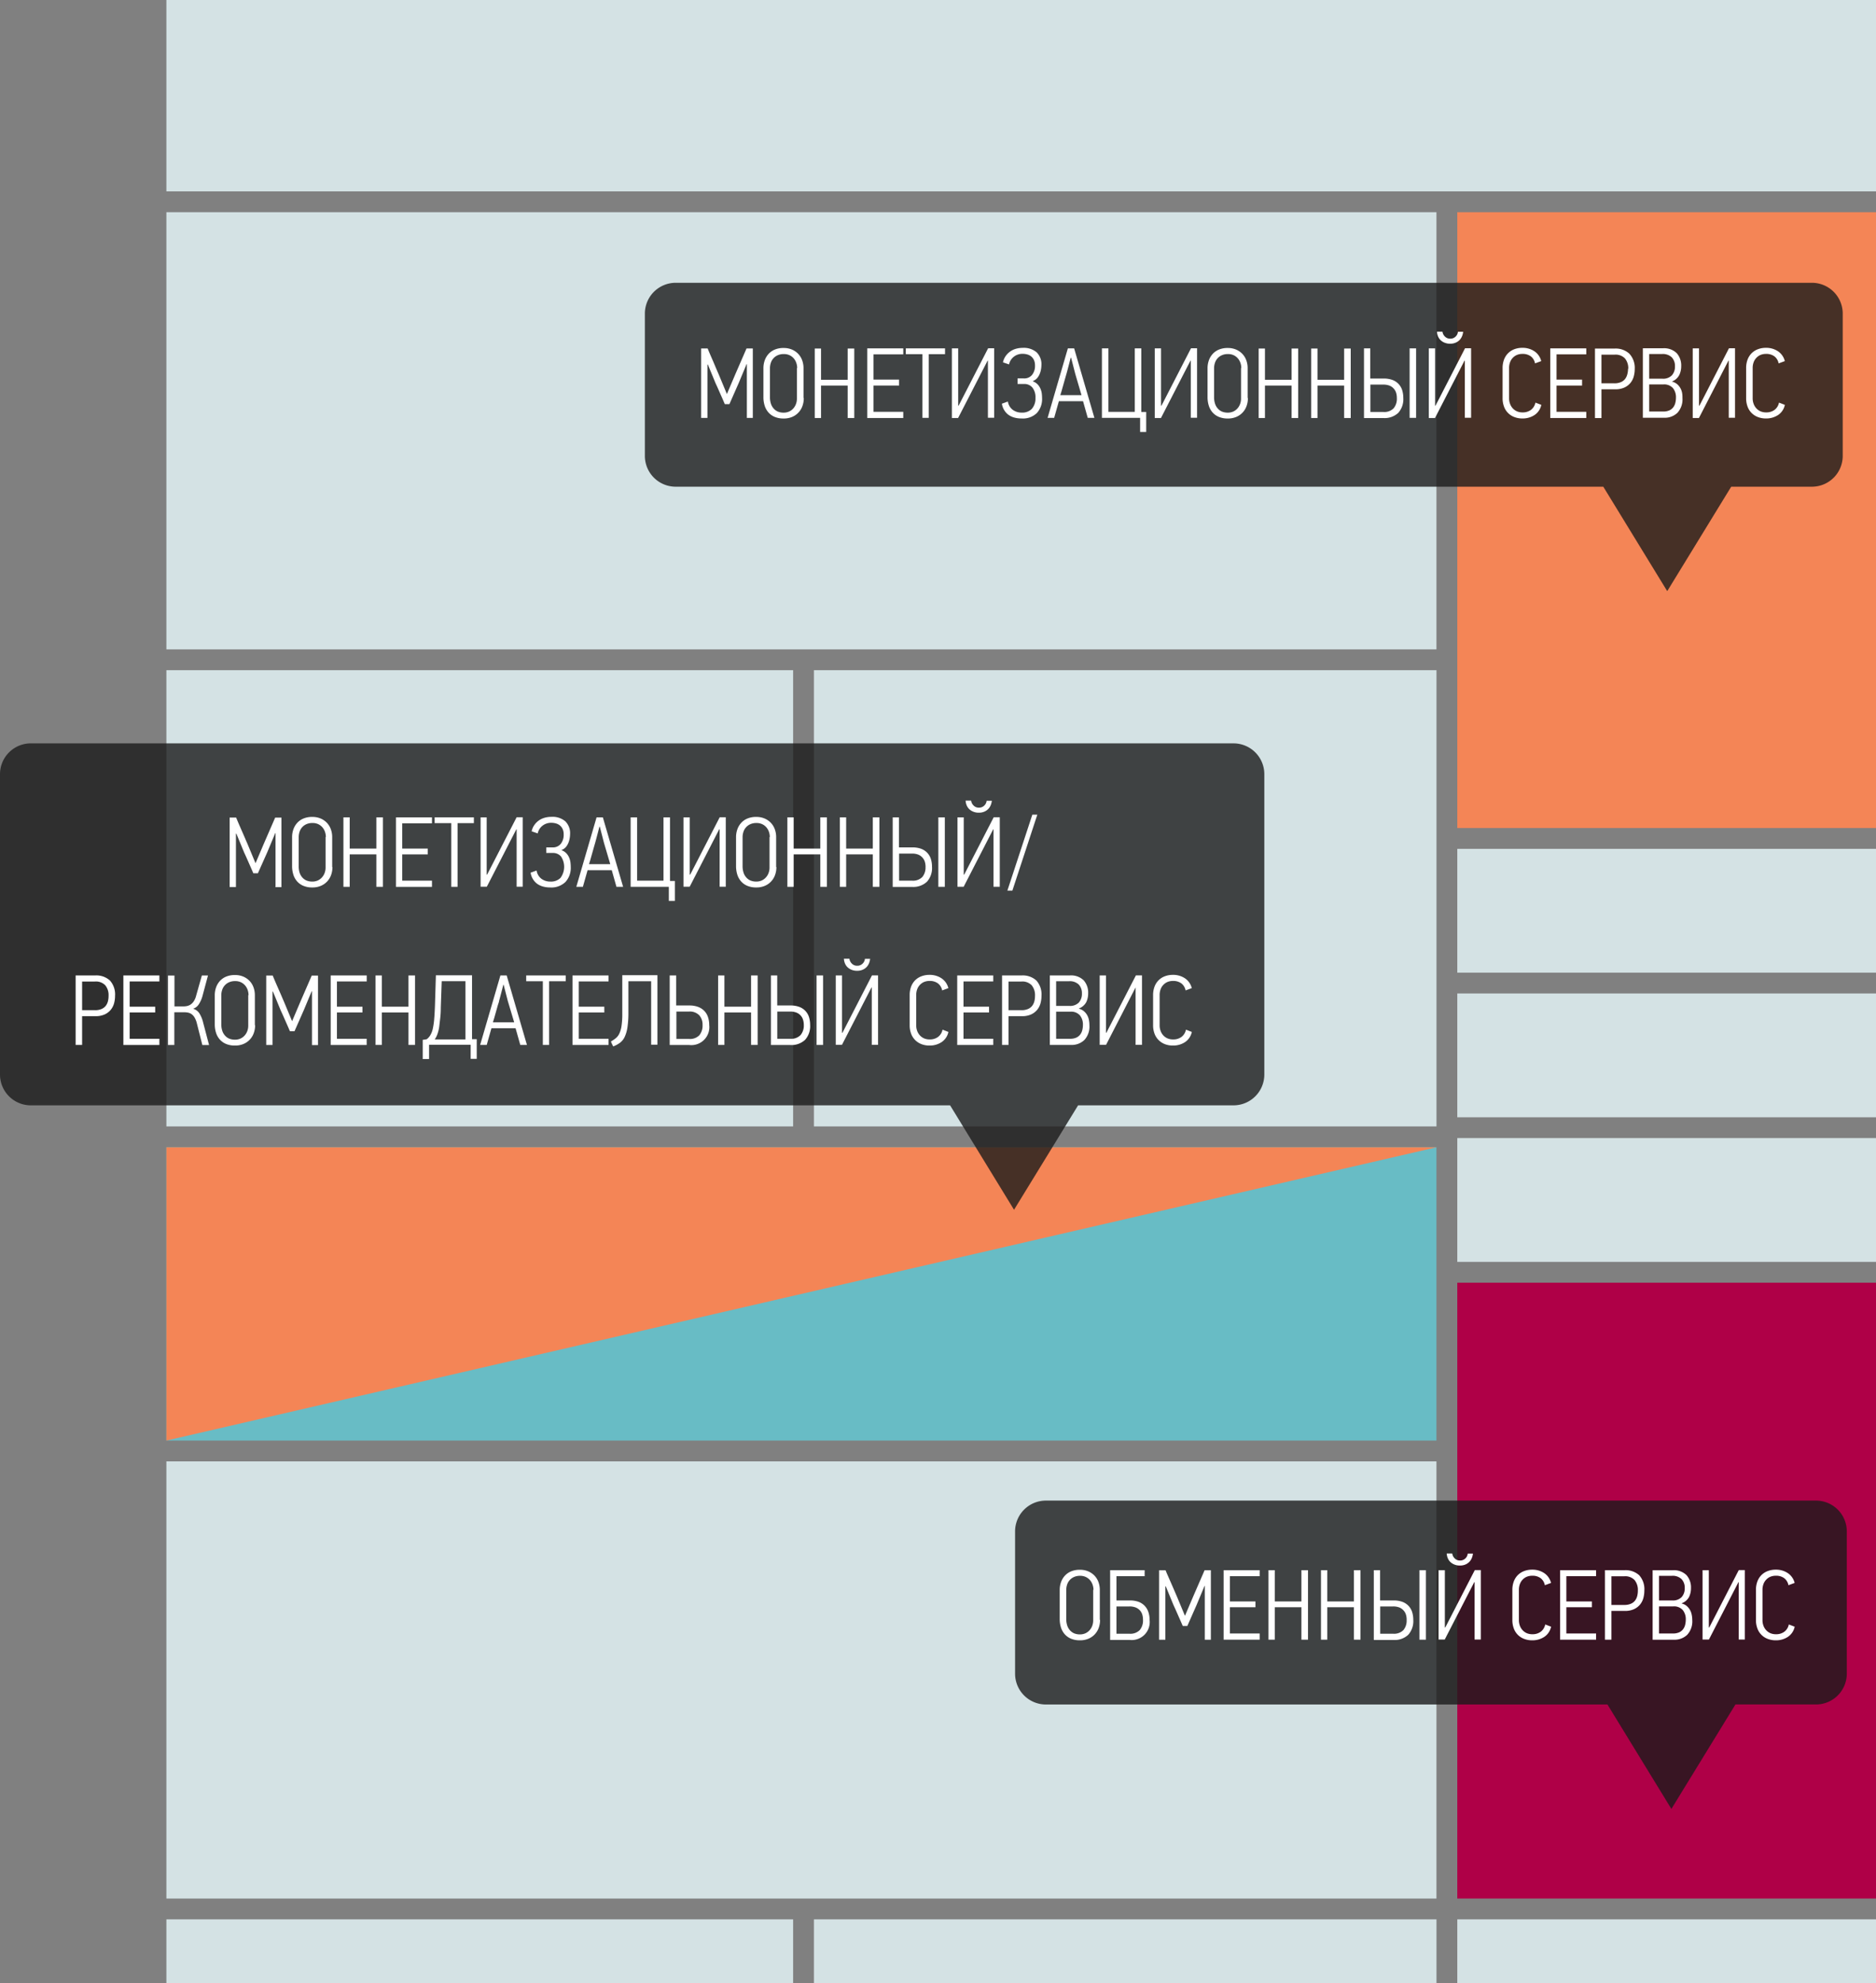<svg id="Layer_1" data-name="Layer 1" xmlns="http://www.w3.org/2000/svg" viewBox="0 0 451 476.67"><rect x="0" y="0" width="451" height="476.67" fill="#808080" stroke="none"/><defs><style>.cls-1{fill:#d4e2e4;}.cls-2{fill:#f48556;}.cls-3{fill:#af0047;}.cls-4{fill:#68bcc5;}.cls-5{opacity:0.8;}.cls-6{fill:#1a1a1a;}.cls-7{fill:#fff;}</style></defs><title>scheme_win1</title><rect class="cls-1" x="40" width="411" height="46"/><rect class="cls-1" x="40" y="51" width="305.33" height="105.08"/><rect class="cls-1" x="40" y="351.24" width="305.33" height="105.08"/><rect class="cls-2" x="350.34" y="51" width="100.67" height="148.02"/><rect class="cls-3" x="350.34" y="308.3" width="100.67" height="148.02"/><rect class="cls-1" x="40" y="161.08" width="150.67" height="109.66"/><rect class="cls-4" x="40" y="275.75" width="305.33" height="70.49"/><polygon class="cls-2" points="40 346.24 40 275.75 345.33 275.75 40 346.24"/><rect class="cls-1" x="195.67" y="161.08" width="149.67" height="109.66"/><rect class="cls-1" x="40" y="461.32" width="150.67" height="15.35"/><rect class="cls-1" x="195.67" y="461.32" width="149.67" height="15.35"/><rect class="cls-1" x="350.34" y="204.02" width="100.67" height="29.76"/><rect class="cls-1" x="350.34" y="238.78" width="100.67" height="29.76"/><rect class="cls-1" x="350.34" y="273.54" width="100.67" height="29.76"/><rect class="cls-1" x="350.34" y="461.32" width="100.67" height="15.35"/><g class="cls-5"><path class="cls-6" d="M507.57,250.3H234.44a7.41,7.41,0,0,0-7.41,7.41V291.9a7.41,7.41,0,0,0,7.41,7.41h223l15.37,25.1,15.38-25.1h19.36A7.41,7.41,0,0,0,515,291.9V257.71A7.41,7.41,0,0,0,507.57,250.3Z" transform="translate(-72 -182.33)"/></g><path class="cls-7" d="M251.55,282.76V269.85l-0.07,0-1.9,4.56-2.23,5.06h-1.1q-0.12-.31-0.43-1l-0.67-1.52-0.67-1.52-0.46-1-1.85-4.49-0.1,0v12.84h-1.51v-16.7h1.56q0.1,0.26.31,0.76l0.48,1.12q0.26,0.62.56,1.28T244,270.5l0.48,1.12,0.33,0.76,1.94,4.66h0l2-4.7,2.72-6.26h1.51v16.7h-1.51Z" transform="translate(-72 -182.33)"/><path class="cls-7" d="M265.23,278a5.52,5.52,0,0,1-.35,2,4.42,4.42,0,0,1-2.5,2.56,5.11,5.11,0,0,1-2,.36,5.39,5.39,0,0,1-2.16-.4,4.13,4.13,0,0,1-1.51-1.09,4.48,4.48,0,0,1-.89-1.63,6.72,6.72,0,0,1-.29-2v-7a5.57,5.57,0,0,1,.29-1.78,4.56,4.56,0,0,1,.88-1.55,4.21,4.21,0,0,1,1.5-1.09,5.32,5.32,0,0,1,2.18-.41,5,5,0,0,1,2.06.4,4.54,4.54,0,0,1,1.5,1.06,4.41,4.41,0,0,1,.92,1.54,5.44,5.44,0,0,1,.31,1.84V278Zm-1.58-7.19a4,4,0,0,0-.18-1.15,3.32,3.32,0,0,0-.57-1.09,3.06,3.06,0,0,0-1-.82,3.13,3.13,0,0,0-1.48-.32,3.42,3.42,0,0,0-1.49.3,3,3,0,0,0-1.64,1.88,4,4,0,0,0-.19,1.21v7a5,5,0,0,0,.21,1.47,3.19,3.19,0,0,0,.63,1.17,2.89,2.89,0,0,0,1,.77,3.61,3.61,0,0,0,1.47.28,3.18,3.18,0,0,0,1.26-.25,3,3,0,0,0,1-.71,3.26,3.26,0,0,0,.67-1.08,3.71,3.71,0,0,0,.24-1.35v-7.33Z" transform="translate(-72 -182.33)"/><path class="cls-7" d="M275.79,282.76V275h-6.41v7.8h-1.51v-16.7h1.51v7.51h6.41v-7.51h1.58v16.7h-1.58Z" transform="translate(-72 -182.33)"/><path class="cls-7" d="M280.49,282.76v-16.7h8.66v1.44H282v6.07h6.14V275H282v6.31h7.15v1.49h-8.66Z" transform="translate(-72 -182.33)"/><path class="cls-7" d="M295.27,267.45v15.31h-1.51V267.45h-4v-1.39h9.43v1.39h-3.94Z" transform="translate(-72 -182.33)"/><path class="cls-7" d="M300.84,282.76v-16.7h1.51v13.78l0.1,0,7.1-13.8H311v16.7H309.5V269h-0.07l-7.1,13.8h-1.49Z" transform="translate(-72 -182.33)"/><path class="cls-7" d="M317.54,282.91a6.37,6.37,0,0,1-1.7-.22,4.38,4.38,0,0,1-1.42-.67,4,4,0,0,1-1-1.11,4.07,4.07,0,0,1-.56-1.55l0.28-.1,0.44-.16,0.44-.16,0.28-.1a3.08,3.08,0,0,0,1.18,2,3.55,3.55,0,0,0,2.14.66,3.23,3.23,0,0,0,2.42-.88,3.74,3.74,0,0,0,.89-2.65,3.7,3.7,0,0,0-.74-2.49,2.5,2.5,0,0,0-2-.86h-1.56v-1.34h1.49a2.4,2.4,0,0,0,2-.85,3.47,3.47,0,0,0,.7-2.27,3.06,3.06,0,0,0-.23-1.24,2.47,2.47,0,0,0-.62-0.86,2.53,2.53,0,0,0-.95-0.52,4,4,0,0,0-1.18-.17,3.32,3.32,0,0,0-2.11.7,3.17,3.17,0,0,0-1.15,1.85l-1.46-.5a4,4,0,0,1,.61-1.46,4.47,4.47,0,0,1,2.47-1.79,5.92,5.92,0,0,1,1.67-.23,4.74,4.74,0,0,1,3.34,1.07,4,4,0,0,1,1.15,3.11,6.07,6.07,0,0,1-.1,1,5,5,0,0,1-.32,1.1,3.7,3.7,0,0,1-.61,1,2.5,2.5,0,0,1-1,.68V274a2.94,2.94,0,0,1,1.18.78,3.65,3.65,0,0,1,.66,1.07,4.37,4.37,0,0,1,.29,1.15,10.06,10.06,0,0,1,.06,1,5,5,0,0,1-1.27,3.62A4.85,4.85,0,0,1,317.54,282.91Z" transform="translate(-72 -182.33)"/><path class="cls-7" d="M333.5,282.76l-1.13-4h-5.81l-1.13,4h-1.58l4.87-16.7h1.51l4.87,16.7H333.5Zm-3-10.56-1-3.89h-0.1l-0.19.74-0.31,1.2q-0.17.65-.32,1.21l-0.2.73q-0.07.29-.29,1t-0.44,1.56q-0.23.83-.44,1.56t-0.31,1H332Z" transform="translate(-72 -182.33)"/><path class="cls-7" d="M346.08,282.76h-9.17v-16.7h1.56v15.26h6.34V266.06h1.56v15.29h1.18v4.8h-1.46v-3.38Z" transform="translate(-72 -182.33)"/><path class="cls-7" d="M349.61,282.76v-16.7h1.51v13.78l0.1,0,7.1-13.8h1.46v16.7h-1.51V269H358.2l-7.1,13.8h-1.49Z" transform="translate(-72 -182.33)"/><path class="cls-7" d="M372,278a5.51,5.51,0,0,1-.35,2,4.41,4.41,0,0,1-2.5,2.56,5.1,5.1,0,0,1-2,.36,5.39,5.39,0,0,1-2.16-.4,4.14,4.14,0,0,1-1.51-1.09,4.5,4.5,0,0,1-.89-1.63,6.72,6.72,0,0,1-.29-2v-7a5.57,5.57,0,0,1,.29-1.78,4.56,4.56,0,0,1,.88-1.55,4.21,4.21,0,0,1,1.5-1.09,5.32,5.32,0,0,1,2.18-.41,5,5,0,0,1,2.06.4,4.54,4.54,0,0,1,1.5,1.06,4.41,4.41,0,0,1,.92,1.54,5.43,5.43,0,0,1,.31,1.84V278Zm-1.58-7.19a4,4,0,0,0-.18-1.15,3.32,3.32,0,0,0-.57-1.09,3.06,3.06,0,0,0-1-.82,3.13,3.13,0,0,0-1.48-.32,3.42,3.42,0,0,0-1.49.3,3,3,0,0,0-1.64,1.88,4,4,0,0,0-.19,1.21v7a5,5,0,0,0,.21,1.47,3.2,3.2,0,0,0,.63,1.17,2.9,2.9,0,0,0,1,.77,3.61,3.61,0,0,0,1.47.28,3.18,3.18,0,0,0,1.26-.25,3,3,0,0,0,1-.71,3.26,3.26,0,0,0,.67-1.08,3.72,3.72,0,0,0,.24-1.35v-7.33Z" transform="translate(-72 -182.33)"/><path class="cls-7" d="M382.51,282.76V275H376.1v7.8h-1.51v-16.7h1.51v7.51h6.41v-7.51h1.58v16.7h-1.58Z" transform="translate(-72 -182.33)"/><path class="cls-7" d="M395.14,282.76V275h-6.41v7.8h-1.51v-16.7h1.51v7.51h6.41v-7.51h1.58v16.7h-1.58Z" transform="translate(-72 -182.33)"/><path class="cls-7" d="M399.91,282.76v-16.7h1.51v7.25h3.18a6.07,6.07,0,0,1,2.18.35,3.89,3.89,0,0,1,1.48,1,3.82,3.82,0,0,1,.84,1.48,6.18,6.18,0,0,1,.26,1.84,4.89,4.89,0,0,1-1.22,3.59,4.78,4.78,0,0,1-3.55,1.24h-4.68Zm7.9-4.8a4.17,4.17,0,0,0-.18-1.24,2.73,2.73,0,0,0-.58-1,2.7,2.7,0,0,0-1-.7,4,4,0,0,0-1.49-.25h-3.11v6.58h3.13a3.13,3.13,0,0,0,2.46-.89A3.57,3.57,0,0,0,407.81,278Zm3.07,4.8v-16.7h1.56v16.7h-1.56Z" transform="translate(-72 -182.33)"/><path class="cls-7" d="M415.49,282.76v-16.7H417v13.78l0.1,0,7.1-13.8h1.46v16.7h-1.51V269h-0.07l-7.1,13.8h-1.49Zm3.29-20.69a1.93,1.93,0,0,0,.58,1.14,1.7,1.7,0,0,0,1.27.52,1.76,1.76,0,0,0,1.32-.52,1.81,1.81,0,0,0,.55-1.14h1.25a3.84,3.84,0,0,1-.24,1,3,3,0,0,1-.55.91,2.89,2.89,0,0,1-.94.68,3.2,3.2,0,0,1-1.39.28,3.34,3.34,0,0,1-1.43-.28,2.91,2.91,0,0,1-1-.7,2.81,2.81,0,0,1-.55-0.92,3.37,3.37,0,0,1-.2-1h1.3Z" transform="translate(-72 -182.33)"/><path class="cls-7" d="M442.54,279.64a3.88,3.88,0,0,1-1.63,2.44,5.13,5.13,0,0,1-2.9.83,5.26,5.26,0,0,1-2-.36,4.19,4.19,0,0,1-2.45-2.53,5.7,5.7,0,0,1-.33-2v-7.25a5.73,5.73,0,0,1,.32-1.94,4.32,4.32,0,0,1,.94-1.54,4.25,4.25,0,0,1,1.5-1,5.32,5.32,0,0,1,2-.36,5.08,5.08,0,0,1,2.89.83,4,4,0,0,1,1.64,2.36l-1.49.55a2.78,2.78,0,0,0-1-1.68,3.25,3.25,0,0,0-2-.6,3.45,3.45,0,0,0-1.38.26,3,3,0,0,0-1,.72,3.05,3.05,0,0,0-.64,1.07,3.89,3.89,0,0,0-.22,1.31v7.32a3.81,3.81,0,0,0,.23,1.32,3.19,3.19,0,0,0,.65,1.08,3,3,0,0,0,1,.72,3.36,3.36,0,0,0,1.37.26,3.27,3.27,0,0,0,2-.6,2.88,2.88,0,0,0,1.08-1.75Z" transform="translate(-72 -182.33)"/><path class="cls-7" d="M444.69,282.76v-16.7h8.66v1.44h-7.15v6.07h6.14V275h-6.14v6.31h7.15v1.49h-8.66Z" transform="translate(-72 -182.33)"/><path class="cls-7" d="M465,271a6.74,6.74,0,0,1-.25,1.85,4.17,4.17,0,0,1-.82,1.56,4.1,4.1,0,0,1-1.45,1.08,5.16,5.16,0,0,1-2.16.41H457v6.91h-1.56v-16.7h4.7a4.85,4.85,0,0,1,3.54,1.21A5,5,0,0,1,465,271Zm-1.56,0a3.72,3.72,0,0,0-.79-2.52,3.11,3.11,0,0,0-2.47-.91H457v6.89h3.12a3.8,3.8,0,0,0,1.54-.28,2.57,2.57,0,0,0,1-.74,3,3,0,0,0,.54-1.1A5.22,5.22,0,0,0,463.39,270.93Z" transform="translate(-72 -182.33)"/><path class="cls-7" d="M476.47,278a4.76,4.76,0,0,1-1.21,3.55,4.38,4.38,0,0,1-3.2,1.19h-5.11v-16.7h4.79a4.34,4.34,0,0,1,3.35,1.17,4.43,4.43,0,0,1,1.08,3.12,4.89,4.89,0,0,1-.45,2.11A3.28,3.28,0,0,1,474,274v0.07a2.88,2.88,0,0,1,1.15.56,3.49,3.49,0,0,1,.79.93,3.81,3.81,0,0,1,.44,1.17A6.44,6.44,0,0,1,476.47,278Zm-8-10.58v5.93h3.18a2.92,2.92,0,0,0,2.28-.81,3.12,3.12,0,0,0,.74-2.18,3,3,0,0,0-.76-2.14,3.1,3.1,0,0,0-2.35-.8h-3.08Zm0,7.32v6.5h3.36a3.54,3.54,0,0,0,1.45-.26,2.47,2.47,0,0,0,.95-0.72,2.84,2.84,0,0,0,.52-1.07,5.3,5.3,0,0,0,.16-1.31,3.47,3.47,0,0,0-.72-2.26,2.8,2.8,0,0,0-2.3-.89h-3.41Z" transform="translate(-72 -182.33)"/><path class="cls-7" d="M478.94,282.76v-16.7h1.51v13.78l0.1,0,7.1-13.8h1.46v16.7h-1.51V269h-0.07l-7.1,13.8h-1.49Z" transform="translate(-72 -182.33)"/><path class="cls-7" d="M501.09,279.64a3.87,3.87,0,0,1-1.63,2.44,5.13,5.13,0,0,1-2.9.83,5.26,5.26,0,0,1-2-.36,4.2,4.2,0,0,1-2.45-2.53,5.7,5.7,0,0,1-.33-2v-7.25a5.71,5.71,0,0,1,.32-1.94,4.32,4.32,0,0,1,.94-1.54,4.25,4.25,0,0,1,1.51-1,5.32,5.32,0,0,1,2-.36,5.08,5.08,0,0,1,2.89.83,4,4,0,0,1,1.64,2.36l-1.49.55a2.78,2.78,0,0,0-1-1.68,3.25,3.25,0,0,0-2-.6,3.46,3.46,0,0,0-1.38.26,3,3,0,0,0-1,.72,3.05,3.05,0,0,0-.64,1.07,3.91,3.91,0,0,0-.22,1.31v7.32a3.81,3.81,0,0,0,.23,1.32,3.19,3.19,0,0,0,.65,1.08,3,3,0,0,0,1,.72,3.36,3.36,0,0,0,1.37.26,3.27,3.27,0,0,0,2-.6,2.88,2.88,0,0,0,1.08-1.75Z" transform="translate(-72 -182.33)"/><g class="cls-5"><path class="cls-6" d="M508.57,543H323.44a7.41,7.41,0,0,0-7.41,7.41v34.19a7.41,7.41,0,0,0,7.41,7.41h135l15.37,25.1L489.21,592h19.36a7.41,7.41,0,0,0,7.41-7.41V550.38A7.41,7.41,0,0,0,508.57,543Z" transform="translate(-72 -182.33)"/></g><path class="cls-7" d="M336.46,571.66a5.52,5.52,0,0,1-.35,2,4.42,4.42,0,0,1-2.5,2.56,5.12,5.12,0,0,1-2,.36,5.4,5.4,0,0,1-2.16-.4,4.13,4.13,0,0,1-1.51-1.09,4.47,4.47,0,0,1-.89-1.63,6.72,6.72,0,0,1-.29-2v-7a5.57,5.57,0,0,1,.29-1.78,4.55,4.55,0,0,1,.88-1.55,4.21,4.21,0,0,1,1.5-1.09,5.31,5.31,0,0,1,2.18-.41,5,5,0,0,1,2.06.4,4.53,4.53,0,0,1,1.5,1.06,4.41,4.41,0,0,1,.92,1.54,5.46,5.46,0,0,1,.31,1.84v7.22Zm-1.58-7.19a4,4,0,0,0-.18-1.15,3.32,3.32,0,0,0-.57-1.09,3.06,3.06,0,0,0-1-.82,3.13,3.13,0,0,0-1.48-.33,3.42,3.42,0,0,0-1.49.3,3,3,0,0,0-1.64,1.88,4.05,4.05,0,0,0-.19,1.21v7a5,5,0,0,0,.21,1.47,3.19,3.19,0,0,0,.63,1.17,2.89,2.89,0,0,0,1,.77,3.61,3.61,0,0,0,1.47.28,3.17,3.17,0,0,0,1.26-.25,3,3,0,0,0,1-.71,3.26,3.26,0,0,0,.67-1.08,3.7,3.7,0,0,0,.24-1.35v-7.33Z" transform="translate(-72 -182.33)"/><path class="cls-7" d="M338.88,576.43v-16.7h8.3v1.44H340.4V567h3.18a6.08,6.08,0,0,1,2.18.35,3.9,3.9,0,0,1,1.48,1,4,4,0,0,1,.85,1.48,5.91,5.91,0,0,1,.28,1.84,4.33,4.33,0,0,1-4.8,4.82h-4.68Zm7.9-4.8a4.25,4.25,0,0,0-.18-1.26,2.62,2.62,0,0,0-.58-1,2.78,2.78,0,0,0-1-.68,4,4,0,0,0-1.5-.25H340.4V575h3.13a3.16,3.16,0,0,0,2.47-.88A3.57,3.57,0,0,0,346.78,571.63Z" transform="translate(-72 -182.33)"/><path class="cls-7" d="M361.64,576.43V563.52l-0.07,0-1.9,4.56-2.23,5.06h-1.1c-0.08-.21-0.22-0.55-0.43-1l-0.67-1.52-0.67-1.52-0.46-1-1.85-4.49-0.1,0v12.84h-1.51v-16.7h1.56q0.1,0.26.31,0.76L353,561.6q0.26,0.62.56,1.28t0.56,1.28l0.48,1.12,0.33,0.76,1.94,4.66h0l2-4.7,2.72-6.26h1.51v16.7h-1.51Z" transform="translate(-72 -182.33)"/><path class="cls-7" d="M366.17,576.43v-16.7h8.66v1.44h-7.15v6.07h6.14v1.39h-6.14v6.31h7.15v1.49h-8.66Z" transform="translate(-72 -182.33)"/><path class="cls-7" d="M384.87,576.43v-7.8h-6.41v7.8h-1.51v-16.7h1.51v7.51h6.41v-7.51h1.58v16.7h-1.58Z" transform="translate(-72 -182.33)"/><path class="cls-7" d="M397.49,576.43v-7.8h-6.41v7.8h-1.51v-16.7h1.51v7.51h6.41v-7.51h1.58v16.7h-1.58Z" transform="translate(-72 -182.33)"/><path class="cls-7" d="M402.27,576.43v-16.7h1.51V567H407a6.08,6.08,0,0,1,2.18.35,3.9,3.9,0,0,1,1.48,1,3.82,3.82,0,0,1,.84,1.48,6.18,6.18,0,0,1,.26,1.84,4.89,4.89,0,0,1-1.22,3.59,4.78,4.78,0,0,1-3.55,1.24h-4.68Zm7.9-4.8a4.17,4.17,0,0,0-.18-1.24,2.73,2.73,0,0,0-.58-1,2.7,2.7,0,0,0-1-.7,4,4,0,0,0-1.49-.25h-3.11V575h3.13a3.14,3.14,0,0,0,2.46-.89A3.57,3.57,0,0,0,410.16,571.63Zm3.07,4.8v-16.7h1.56v16.7h-1.56Z" transform="translate(-72 -182.33)"/><path class="cls-7" d="M417.84,576.43v-16.7h1.51V573.5l0.1,0,7.1-13.8H428v16.7h-1.51v-13.8h-0.07l-7.1,13.8h-1.49Zm3.29-20.69a1.94,1.94,0,0,0,.58,1.14,1.7,1.7,0,0,0,1.27.52,1.76,1.76,0,0,0,1.32-.52,1.81,1.81,0,0,0,.55-1.14h1.25a3.85,3.85,0,0,1-.24,1,3,3,0,0,1-.55.91,2.89,2.89,0,0,1-.94.68,3.19,3.19,0,0,1-1.39.28,3.33,3.33,0,0,1-1.43-.28,2.9,2.9,0,0,1-1-.7,2.8,2.8,0,0,1-.55-0.92,3.37,3.37,0,0,1-.2-1h1.3Z" transform="translate(-72 -182.33)"/><path class="cls-7" d="M444.89,573.31a3.87,3.87,0,0,1-1.63,2.44,5.12,5.12,0,0,1-2.9.83,5.27,5.27,0,0,1-2-.36,4.2,4.2,0,0,1-2.45-2.53,5.7,5.7,0,0,1-.33-2v-7.25a5.71,5.71,0,0,1,.32-1.94,4.32,4.32,0,0,1,.94-1.54,4.24,4.24,0,0,1,1.51-1,5.32,5.32,0,0,1,2-.36,5.08,5.08,0,0,1,2.89.83,4,4,0,0,1,1.64,2.36l-1.49.55a2.78,2.78,0,0,0-1-1.68,3.24,3.24,0,0,0-2-.6,3.46,3.46,0,0,0-1.38.26,3,3,0,0,0-1,.72,3.05,3.05,0,0,0-.64,1.07,3.92,3.92,0,0,0-.22,1.31v7.32a3.81,3.81,0,0,0,.23,1.32,3.19,3.19,0,0,0,.65,1.08,3,3,0,0,0,1,.72,3.36,3.36,0,0,0,1.37.26,3.27,3.27,0,0,0,2-.6,2.88,2.88,0,0,0,1.08-1.75Z" transform="translate(-72 -182.33)"/><path class="cls-7" d="M447.05,576.43v-16.7h8.66v1.44h-7.15v6.07h6.14v1.39h-6.14v6.31h7.15v1.49h-8.66Z" transform="translate(-72 -182.33)"/><path class="cls-7" d="M467.31,564.62a6.74,6.74,0,0,1-.25,1.85,4.16,4.16,0,0,1-.82,1.56,4.08,4.08,0,0,1-1.45,1.08,5.14,5.14,0,0,1-2.16.41h-3.24v6.91h-1.56v-16.7h4.7a4.85,4.85,0,0,1,3.54,1.21A5,5,0,0,1,467.31,564.62Zm-1.56,0a3.72,3.72,0,0,0-.79-2.52,3.1,3.1,0,0,0-2.47-.91h-3.1v6.89h3.12a3.78,3.78,0,0,0,1.54-.28,2.56,2.56,0,0,0,1-.74,3,3,0,0,0,.54-1.1A5.18,5.18,0,0,0,465.75,564.6Z" transform="translate(-72 -182.33)"/><path class="cls-7" d="M478.83,571.7a4.76,4.76,0,0,1-1.21,3.55,4.38,4.38,0,0,1-3.2,1.19H469.3v-16.7h4.79a4.34,4.34,0,0,1,3.35,1.17,4.43,4.43,0,0,1,1.08,3.12,4.89,4.89,0,0,1-.45,2.11,3.28,3.28,0,0,1-1.76,1.53v0.07a2.9,2.9,0,0,1,1.15.56,3.54,3.54,0,0,1,.79.93,3.8,3.8,0,0,1,.44,1.17A6.45,6.45,0,0,1,478.83,571.7Zm-8-10.58V567H474a2.92,2.92,0,0,0,2.28-.81,3.12,3.12,0,0,0,.74-2.17,3,3,0,0,0-.76-2.14,3.1,3.1,0,0,0-2.35-.8h-3.08Zm0,7.32v6.5h3.36a3.54,3.54,0,0,0,1.45-.26,2.46,2.46,0,0,0,.95-0.72,2.83,2.83,0,0,0,.52-1.07,5.3,5.3,0,0,0,.16-1.31,3.47,3.47,0,0,0-.72-2.26,2.79,2.79,0,0,0-2.3-.89h-3.41Z" transform="translate(-72 -182.33)"/><path class="cls-7" d="M481.3,576.43v-16.7h1.51V573.5l0.1,0,7.1-13.8h1.46v16.7H490v-13.8h-0.07l-7.1,13.8H481.3Z" transform="translate(-72 -182.33)"/><path class="cls-7" d="M503.45,573.31a3.87,3.87,0,0,1-1.63,2.44,5.12,5.12,0,0,1-2.9.83,5.27,5.27,0,0,1-2-.36,4.2,4.2,0,0,1-2.45-2.53,5.7,5.7,0,0,1-.33-2v-7.25a5.71,5.71,0,0,1,.32-1.94,4.32,4.32,0,0,1,.94-1.54,4.24,4.24,0,0,1,1.51-1,5.32,5.32,0,0,1,2-.36,5.08,5.08,0,0,1,2.89.83,4,4,0,0,1,1.64,2.36l-1.49.55a2.78,2.78,0,0,0-1-1.68,3.24,3.24,0,0,0-2-.6,3.46,3.46,0,0,0-1.38.26,3,3,0,0,0-1,.72,3.05,3.05,0,0,0-.64,1.07,3.92,3.92,0,0,0-.22,1.31v7.32a3.81,3.81,0,0,0,.23,1.32,3.19,3.19,0,0,0,.65,1.08,3,3,0,0,0,1,.72,3.36,3.36,0,0,0,1.37.26,3.27,3.27,0,0,0,2-.6,2.88,2.88,0,0,0,1.08-1.75Z" transform="translate(-72 -182.33)"/><g class="cls-5"><path class="cls-6" d="M368.54,361H79.41A7.41,7.41,0,0,0,72,368.43v72.2A7.41,7.41,0,0,0,79.41,448h221l15.37,25.1L331.18,448h37.36a7.41,7.41,0,0,0,7.41-7.41v-72.2A7.41,7.41,0,0,0,368.54,361Z" transform="translate(-72 -182.33)"/></g><path class="cls-7" d="M138.24,395.48V382.57l-0.07,0-1.9,4.56L134,392.22h-1.1q-0.12-.31-0.43-1l-0.67-1.52-0.67-1.52-0.46-1-1.85-4.49-0.1,0v12.84h-1.51v-16.7h1.56q0.1,0.26.31,0.76l0.48,1.12q0.26,0.62.56,1.28t0.56,1.28l0.48,1.12,0.33,0.76,1.94,4.66h0l2-4.7,2.72-6.26h1.51v16.7h-1.51Z" transform="translate(-72 -182.33)"/><path class="cls-7" d="M151.92,390.71a5.53,5.53,0,0,1-.35,2,4.42,4.42,0,0,1-2.5,2.56,5.11,5.11,0,0,1-2,.36,5.39,5.39,0,0,1-2.16-.4,4.12,4.12,0,0,1-1.51-1.09,4.47,4.47,0,0,1-.89-1.63,6.72,6.72,0,0,1-.29-2v-7a5.57,5.57,0,0,1,.29-1.78,4.55,4.55,0,0,1,.88-1.55,4.21,4.21,0,0,1,1.5-1.09,5.32,5.32,0,0,1,2.18-.41,5,5,0,0,1,2.06.4,4.53,4.53,0,0,1,1.5,1.06,4.41,4.41,0,0,1,.92,1.54,5.46,5.46,0,0,1,.31,1.84v7.22Zm-1.58-7.19a4,4,0,0,0-.18-1.15,3.32,3.32,0,0,0-.57-1.09,3.07,3.07,0,0,0-1-.82,3.13,3.13,0,0,0-1.48-.32,3.42,3.42,0,0,0-1.49.3A3,3,0,0,0,144,382.3a4,4,0,0,0-.19,1.21v7A5,5,0,0,0,144,392a3.18,3.18,0,0,0,.63,1.17,2.89,2.89,0,0,0,1,.77,3.61,3.61,0,0,0,1.47.28,3.18,3.18,0,0,0,1.26-.25,3,3,0,0,0,1-.71,3.26,3.26,0,0,0,.67-1.08,3.7,3.7,0,0,0,.24-1.35v-7.33Z" transform="translate(-72 -182.33)"/><path class="cls-7" d="M162.48,395.48v-7.8h-6.41v7.8h-1.51v-16.7h1.51v7.51h6.41v-7.51h1.58v16.7h-1.58Z" transform="translate(-72 -182.33)"/><path class="cls-7" d="M167.19,395.48v-16.7h8.66v1.44H168.7v6.07h6.14v1.39H168.7V394h7.15v1.49h-8.66Z" transform="translate(-72 -182.33)"/><path class="cls-7" d="M182,380.17v15.31h-1.51V380.17h-4v-1.39h9.43v1.39H182Z" transform="translate(-72 -182.33)"/><path class="cls-7" d="M187.54,395.48v-16.7H189v13.78l0.1,0,7.1-13.8h1.46v16.7H196.2v-13.8h-0.07l-7.1,13.8h-1.49Z" transform="translate(-72 -182.33)"/><path class="cls-7" d="M204.24,395.63a6.37,6.37,0,0,1-1.7-.22,4.39,4.39,0,0,1-1.42-.67,4,4,0,0,1-1-1.11,4.07,4.07,0,0,1-.56-1.55l0.28-.1,0.44-.16,0.44-.16,0.28-.1a3.08,3.08,0,0,0,1.18,2,3.54,3.54,0,0,0,2.14.66,3.23,3.23,0,0,0,2.42-.88,4.47,4.47,0,0,0,.14-5.14,2.5,2.5,0,0,0-2-.86h-1.56V386h1.49a2.4,2.4,0,0,0,2-.85,3.48,3.48,0,0,0,.7-2.27,3,3,0,0,0-.23-1.24,2.44,2.44,0,0,0-.62-0.86,2.54,2.54,0,0,0-.95-0.52,4,4,0,0,0-1.18-.17,3.32,3.32,0,0,0-2.11.7,3.17,3.17,0,0,0-1.15,1.85l-1.46-.5a4,4,0,0,1,.61-1.46,4.46,4.46,0,0,1,2.47-1.79,5.92,5.92,0,0,1,1.67-.23,4.73,4.73,0,0,1,3.34,1.07,4,4,0,0,1,1.15,3.11,6,6,0,0,1-.1,1,5,5,0,0,1-.32,1.1,3.7,3.7,0,0,1-.61,1,2.49,2.49,0,0,1-1,.68v0.07a2.94,2.94,0,0,1,1.18.78,3.63,3.63,0,0,1,.66,1.07,4.33,4.33,0,0,1,.29,1.15,10.08,10.08,0,0,1,.06,1,5,5,0,0,1-1.27,3.62A4.85,4.85,0,0,1,204.24,395.63Z" transform="translate(-72 -182.33)"/><path class="cls-7" d="M220.2,395.48l-1.13-4h-5.81l-1.13,4h-1.58l4.87-16.7h1.51l4.87,16.7H220.2Zm-3-10.56-1-3.89h-0.1l-0.19.74-0.31,1.2q-0.17.65-.32,1.21l-0.2.73q-0.07.29-.29,1t-0.44,1.56q-0.23.83-.44,1.56t-0.31,1h5.11Z" transform="translate(-72 -182.33)"/><path class="cls-7" d="M232.78,395.48h-9.17v-16.7h1.56V394h6.34V378.78h1.56v15.29h1.18v4.8h-1.46v-3.38Z" transform="translate(-72 -182.33)"/><path class="cls-7" d="M236.31,395.48v-16.7h1.51v13.78l0.1,0,7.1-13.8h1.46v16.7H245v-13.8H244.9l-7.1,13.8h-1.49Z" transform="translate(-72 -182.33)"/><path class="cls-7" d="M258.65,390.71a5.51,5.51,0,0,1-.35,2,4.41,4.41,0,0,1-2.5,2.56,5.1,5.1,0,0,1-2,.36,5.39,5.39,0,0,1-2.16-.4,4.14,4.14,0,0,1-1.51-1.09,4.5,4.5,0,0,1-.89-1.63,6.72,6.72,0,0,1-.29-2v-7a5.57,5.57,0,0,1,.29-1.78,4.56,4.56,0,0,1,.88-1.55,4.21,4.21,0,0,1,1.5-1.09,5.32,5.32,0,0,1,2.18-.41,5,5,0,0,1,2.06.4,4.54,4.54,0,0,1,1.5,1.06,4.41,4.41,0,0,1,.92,1.54,5.43,5.43,0,0,1,.31,1.84v7.22Zm-1.58-7.19a4,4,0,0,0-.18-1.15,3.32,3.32,0,0,0-.57-1.09,3.06,3.06,0,0,0-1-.82,3.13,3.13,0,0,0-1.48-.32,3.42,3.42,0,0,0-1.49.3,3,3,0,0,0-1.64,1.88,4,4,0,0,0-.19,1.21v7a5,5,0,0,0,.21,1.47,3.2,3.2,0,0,0,.63,1.17,2.9,2.9,0,0,0,1,.77,3.61,3.61,0,0,0,1.47.28,3.18,3.18,0,0,0,1.26-.25,3,3,0,0,0,1-.71,3.26,3.26,0,0,0,.67-1.08,3.72,3.72,0,0,0,.24-1.35v-7.33Z" transform="translate(-72 -182.33)"/><path class="cls-7" d="M269.21,395.48v-7.8H262.8v7.8h-1.51v-16.7h1.51v7.51h6.41v-7.51h1.58v16.7h-1.58Z" transform="translate(-72 -182.33)"/><path class="cls-7" d="M281.83,395.48v-7.8h-6.41v7.8h-1.51v-16.7h1.51v7.51h6.41v-7.51h1.58v16.7h-1.58Z" transform="translate(-72 -182.33)"/><path class="cls-7" d="M286.61,395.48v-16.7h1.51V386h3.18a6.07,6.07,0,0,1,2.18.35,3.89,3.89,0,0,1,1.48,1,3.82,3.82,0,0,1,.84,1.48,6.18,6.18,0,0,1,.26,1.84,4.89,4.89,0,0,1-1.22,3.59,4.78,4.78,0,0,1-3.55,1.24h-4.68Zm7.9-4.8a4.17,4.17,0,0,0-.18-1.24,2.73,2.73,0,0,0-.58-1,2.7,2.7,0,0,0-1-.7,4,4,0,0,0-1.49-.25h-3.11V394h3.13a3.13,3.13,0,0,0,2.46-.89A3.57,3.57,0,0,0,294.5,390.68Zm3.07,4.8v-16.7h1.56v16.7h-1.56Z" transform="translate(-72 -182.33)"/><path class="cls-7" d="M302.18,395.48v-16.7h1.51v13.78l0.1,0,7.1-13.8h1.46v16.7h-1.51v-13.8h-0.07l-7.1,13.8h-1.49Zm3.29-20.69a1.93,1.93,0,0,0,.58,1.14,1.7,1.7,0,0,0,1.27.52,1.76,1.76,0,0,0,1.32-.52,1.81,1.81,0,0,0,.55-1.14h1.25a3.84,3.84,0,0,1-.24,1,3,3,0,0,1-.55.91,2.89,2.89,0,0,1-.94.68,3.2,3.2,0,0,1-1.39.28,3.34,3.34,0,0,1-1.43-.28,2.91,2.91,0,0,1-1-.7,2.81,2.81,0,0,1-.55-0.92,3.37,3.37,0,0,1-.2-1h1.3Z" transform="translate(-72 -182.33)"/><path class="cls-7" d="M315.38,396.39h-1.2l6-18.26h1.2Z" transform="translate(-72 -182.33)"/><path class="cls-7" d="M99.66,421.67a6.74,6.74,0,0,1-.25,1.85,4.17,4.17,0,0,1-.82,1.56,4.1,4.1,0,0,1-1.45,1.08,5.17,5.17,0,0,1-2.16.41H91.74v6.91H90.18v-16.7h4.7A4.85,4.85,0,0,1,98.43,418,5,5,0,0,1,99.66,421.67Zm-1.56,0a3.72,3.72,0,0,0-.79-2.52,3.11,3.11,0,0,0-2.47-.91h-3.1v6.89h3.12a3.8,3.8,0,0,0,1.54-.28,2.58,2.58,0,0,0,1-.74,3,3,0,0,0,.54-1.1A5.22,5.22,0,0,0,98.1,421.65Z" transform="translate(-72 -182.33)"/><path class="cls-7" d="M101.66,433.48v-16.7h8.66v1.44h-7.15v6.07h6.14v1.39h-6.14V432h7.15v1.49h-8.66Z" transform="translate(-72 -182.33)"/><path class="cls-7" d="M112.38,433.48V416.8h1.56v7.42h2.23a3.9,3.9,0,0,0,.84-0.1,2.45,2.45,0,0,0,.83-0.36,2.86,2.86,0,0,0,.74-0.77,4.25,4.25,0,0,0,.56-1.3l1.39-4.9H122l-1.3,4.85a7.1,7.1,0,0,1-.89,2.05,2.59,2.59,0,0,1-1.39,1.09A2.67,2.67,0,0,1,120,426a7.57,7.57,0,0,1,.84,2.11l1.42,5.4h-1.61l-1.32-5.21a5.34,5.34,0,0,0-.53-1.37,2.66,2.66,0,0,0-.71-0.82,2.2,2.2,0,0,0-.84-0.38,4.34,4.34,0,0,0-.92-0.1h-2.42v7.87h-1.56Z" transform="translate(-72 -182.33)"/><path class="cls-7" d="M133.33,428.71a5.51,5.51,0,0,1-.35,2,4.41,4.41,0,0,1-2.5,2.56,5.09,5.09,0,0,1-2,.36,5.38,5.38,0,0,1-2.16-.4,4.14,4.14,0,0,1-1.51-1.09,4.5,4.5,0,0,1-.89-1.63,6.73,6.73,0,0,1-.29-2v-7a5.57,5.57,0,0,1,.29-1.78,4.56,4.56,0,0,1,.88-1.55,4.21,4.21,0,0,1,1.5-1.09,5.32,5.32,0,0,1,2.18-.41,5,5,0,0,1,2.06.4,4.54,4.54,0,0,1,1.5,1.06,4.41,4.41,0,0,1,.92,1.54,5.43,5.43,0,0,1,.31,1.84v7.22Zm-1.58-7.19a4,4,0,0,0-.18-1.15,3.32,3.32,0,0,0-.57-1.09,3.06,3.06,0,0,0-1-.82,3.13,3.13,0,0,0-1.48-.32,3.42,3.42,0,0,0-1.49.3,3,3,0,0,0-1.64,1.88,4,4,0,0,0-.19,1.21v7a5,5,0,0,0,.21,1.47,3.2,3.2,0,0,0,.63,1.17,2.89,2.89,0,0,0,1,.77,3.61,3.61,0,0,0,1.47.28,3.19,3.19,0,0,0,1.26-.25,3,3,0,0,0,1-.71,3.26,3.26,0,0,0,.67-1.08,3.72,3.72,0,0,0,.24-1.35v-7.33Z" transform="translate(-72 -182.33)"/><path class="cls-7" d="M147,433.48V420.57l-0.07,0-1.9,4.56-2.23,5.06h-1.1q-0.12-.31-0.43-1l-0.67-1.52-0.67-1.52-0.46-1-1.85-4.49-0.1,0v12.84H136v-16.7h1.56q0.1,0.26.31,0.76l0.48,1.12q0.26,0.62.56,1.28t0.56,1.28l0.48,1.12,0.33,0.76,1.94,4.66h0l2-4.7,2.72-6.26h1.51v16.7H147Z" transform="translate(-72 -182.33)"/><path class="cls-7" d="M151.5,433.48v-16.7h8.66v1.44H153v6.07h6.14v1.39H153V432h7.15v1.49H151.5Z" transform="translate(-72 -182.33)"/><path class="cls-7" d="M170.2,433.48v-7.8h-6.41v7.8h-1.51v-16.7h1.51v7.51h6.41v-7.51h1.58v16.7H170.2Z" transform="translate(-72 -182.33)"/><path class="cls-7" d="M175.09,436.87h-1.46v-4.61l0.94-.14a3.37,3.37,0,0,0,.89-1,5,5,0,0,0,.58-1.51,17,17,0,0,0,.34-2.32q0.12-1.38.19-3.37l0.22-7.18h8.69v15.36h1.13v4.73h-1.46v-3.38h-10v3.38Zm3.1-18.7-0.22,6.3q0,1.41-.14,2.59t-0.25,2.13a9.45,9.45,0,0,1-.42,1.69,5.49,5.49,0,0,1-.65,1.28h7.39v-14h-5.71Z" transform="translate(-72 -182.33)"/><path class="cls-7" d="M197.08,433.48l-1.13-4h-5.81l-1.13,4h-1.58l4.87-16.7h1.51l4.87,16.7h-1.61Zm-3-10.56-1-3.89H193l-0.19.74-0.31,1.2q-0.17.65-.32,1.21l-0.2.73c0,0.19-.14.53-0.29,1s-0.29,1-.44,1.56-0.3,1.07-.44,1.56-0.25.83-.31,1h5.11Z" transform="translate(-72 -182.33)"/><path class="cls-7" d="M204,418.17v15.31H202.5V418.17h-4v-1.39H208v1.39H204Z" transform="translate(-72 -182.33)"/><path class="cls-7" d="M209.63,433.48v-16.7h8.66v1.44h-7.15v6.07h6.14v1.39h-6.14V432h7.15v1.49h-8.66Z" transform="translate(-72 -182.33)"/><path class="cls-7" d="M228.54,418.17h-5.47v7.5a23.89,23.89,0,0,1-.22,3.52,8.39,8.39,0,0,1-.66,2.33,3.8,3.8,0,0,1-1.14,1.44,6.86,6.86,0,0,1-1.63.88l-0.29-.58c-0.1-.19-0.18-0.39-0.26-0.6a10.5,10.5,0,0,0,1.16-.79,3.2,3.2,0,0,0,.86-1.12,6.57,6.57,0,0,0,.53-1.84,19.46,19.46,0,0,0,.18-3v-9.19h8.45v16.7h-1.51V418.17Z" transform="translate(-72 -182.33)"/><path class="cls-7" d="M233,433.48v-16.7h1.56V424h3.14a6,6,0,0,1,2.18.36,4,4,0,0,1,1.49,1,3.93,3.93,0,0,1,.85,1.48,5.94,5.94,0,0,1,.28,1.84,4.33,4.33,0,0,1-4.8,4.82H233Zm1.56-1.44h3.1a3.11,3.11,0,0,0,2.47-.89,3.66,3.66,0,0,0,.77-2.47,3.38,3.38,0,0,0-.79-2.32,3.16,3.16,0,0,0-2.5-.9h-3V432Z" transform="translate(-72 -182.33)"/><path class="cls-7" d="M252.56,433.48v-7.8h-6.41v7.8h-1.51v-16.7h1.51v7.51h6.41v-7.51h1.58v16.7h-1.58Z" transform="translate(-72 -182.33)"/><path class="cls-7" d="M257.34,433.48v-16.7h1.51V424H262a6.06,6.06,0,0,1,2.18.35,3.88,3.88,0,0,1,1.48,1,3.81,3.81,0,0,1,.84,1.48,6.18,6.18,0,0,1,.26,1.84,4.89,4.89,0,0,1-1.22,3.59,4.78,4.78,0,0,1-3.55,1.24h-4.68Zm7.9-4.8a4.17,4.17,0,0,0-.18-1.24,2.64,2.64,0,0,0-1.6-1.73,4,4,0,0,0-1.49-.25h-3.11V432H262a3.13,3.13,0,0,0,2.46-.89A3.57,3.57,0,0,0,265.24,428.68Zm3.07,4.8v-16.7h1.56v16.7h-1.56Z" transform="translate(-72 -182.33)"/><path class="cls-7" d="M272.92,433.48v-16.7h1.51v13.78l0.1,0,7.1-13.8h1.46v16.7h-1.51v-13.8h-0.07l-7.1,13.8h-1.49Zm3.29-20.69a1.93,1.93,0,0,0,.58,1.14,1.7,1.7,0,0,0,1.27.52,1.76,1.76,0,0,0,1.32-.52,1.81,1.81,0,0,0,.55-1.14h1.25a3.84,3.84,0,0,1-.24,1,3,3,0,0,1-.55.91,2.89,2.89,0,0,1-.94.68,3.2,3.2,0,0,1-1.39.28,3.34,3.34,0,0,1-1.43-.28,2.91,2.91,0,0,1-1-.7,2.81,2.81,0,0,1-.55-0.92,3.37,3.37,0,0,1-.2-1h1.3Z" transform="translate(-72 -182.33)"/><path class="cls-7" d="M300,430.36a3.87,3.87,0,0,1-1.63,2.44,5.13,5.13,0,0,1-2.9.83,5.25,5.25,0,0,1-2-.36,4.34,4.34,0,0,1-1.5-1,4.29,4.29,0,0,1-.95-1.54,5.69,5.69,0,0,1-.33-2v-7.25a5.71,5.71,0,0,1,.32-1.94,4.32,4.32,0,0,1,.94-1.54,4.25,4.25,0,0,1,1.51-1,5.32,5.32,0,0,1,2-.36,5.08,5.08,0,0,1,2.89.83,4,4,0,0,1,1.64,2.36l-1.49.55a2.78,2.78,0,0,0-1-1.68,3.25,3.25,0,0,0-2-.6,3.46,3.46,0,0,0-1.38.26,3,3,0,0,0-1,.72,3.05,3.05,0,0,0-.64,1.07,3.91,3.91,0,0,0-.22,1.31v7.32a3.81,3.81,0,0,0,.23,1.32,3.2,3.2,0,0,0,.65,1.08,3,3,0,0,0,1,.72,3.37,3.37,0,0,0,1.37.26,3.27,3.27,0,0,0,2-.6,2.88,2.88,0,0,0,1.08-1.75Z" transform="translate(-72 -182.33)"/><path class="cls-7" d="M302.12,433.48v-16.7h8.66v1.44h-7.15v6.07h6.14v1.39h-6.14V432h7.15v1.49h-8.66Z" transform="translate(-72 -182.33)"/><path class="cls-7" d="M322.38,421.67a6.74,6.74,0,0,1-.25,1.85,4.16,4.16,0,0,1-.82,1.56,4.09,4.09,0,0,1-1.45,1.08,5.16,5.16,0,0,1-2.16.41h-3.24v6.91H312.9v-16.7h4.7a4.85,4.85,0,0,1,3.54,1.21A5,5,0,0,1,322.38,421.67Zm-1.56,0a3.72,3.72,0,0,0-.79-2.52,3.1,3.1,0,0,0-2.47-.91h-3.1v6.89h3.12a3.8,3.8,0,0,0,1.54-.28,2.58,2.58,0,0,0,1-.74,3,3,0,0,0,.54-1.1A5.18,5.18,0,0,0,320.82,421.65Z" transform="translate(-72 -182.33)"/><path class="cls-7" d="M333.9,428.75a4.76,4.76,0,0,1-1.21,3.54,4.38,4.38,0,0,1-3.2,1.19h-5.11v-16.7h4.79a4.34,4.34,0,0,1,3.35,1.17,4.43,4.43,0,0,1,1.08,3.12,4.89,4.89,0,0,1-.45,2.11,3.28,3.28,0,0,1-1.76,1.53v0.07a2.88,2.88,0,0,1,1.15.57,3.48,3.48,0,0,1,.79.92,3.81,3.81,0,0,1,.44,1.17A6.44,6.44,0,0,1,333.9,428.75Zm-8-10.58v5.93h3.18a2.92,2.92,0,0,0,2.28-.81,3.12,3.12,0,0,0,.74-2.18,3,3,0,0,0-.76-2.14,3.1,3.1,0,0,0-2.35-.8h-3.08Zm0,7.32V432h3.36a3.53,3.53,0,0,0,1.45-.26,2.48,2.48,0,0,0,.95-0.72,2.84,2.84,0,0,0,.52-1.07,5.3,5.3,0,0,0,.16-1.31,3.47,3.47,0,0,0-.72-2.26,2.8,2.8,0,0,0-2.3-.89h-3.41Z" transform="translate(-72 -182.33)"/><path class="cls-7" d="M336.37,433.48v-16.7h1.51v13.78l0.1,0,7.1-13.8h1.46v16.7H345v-13.8H345l-7.1,13.8h-1.49Z" transform="translate(-72 -182.33)"/><path class="cls-7" d="M358.52,430.36a3.87,3.87,0,0,1-1.63,2.44,5.13,5.13,0,0,1-2.9.83,5.25,5.25,0,0,1-2-.36,4.34,4.34,0,0,1-1.5-1,4.29,4.29,0,0,1-.95-1.54,5.69,5.69,0,0,1-.33-2v-7.25a5.71,5.71,0,0,1,.32-1.94,4.32,4.32,0,0,1,.94-1.54,4.25,4.25,0,0,1,1.51-1,5.32,5.32,0,0,1,2-.36,5.08,5.08,0,0,1,2.89.83,4,4,0,0,1,1.64,2.36l-1.49.55a2.78,2.78,0,0,0-1-1.68,3.25,3.25,0,0,0-2-.6,3.46,3.46,0,0,0-1.38.26,3,3,0,0,0-1,.72,3.05,3.05,0,0,0-.64,1.07,3.91,3.91,0,0,0-.22,1.31v7.32a3.81,3.81,0,0,0,.23,1.32,3.2,3.2,0,0,0,.65,1.08,3,3,0,0,0,1,.72,3.37,3.37,0,0,0,1.37.26,3.27,3.27,0,0,0,2-.6,2.88,2.88,0,0,0,1.08-1.75Z" transform="translate(-72 -182.33)"/></svg>